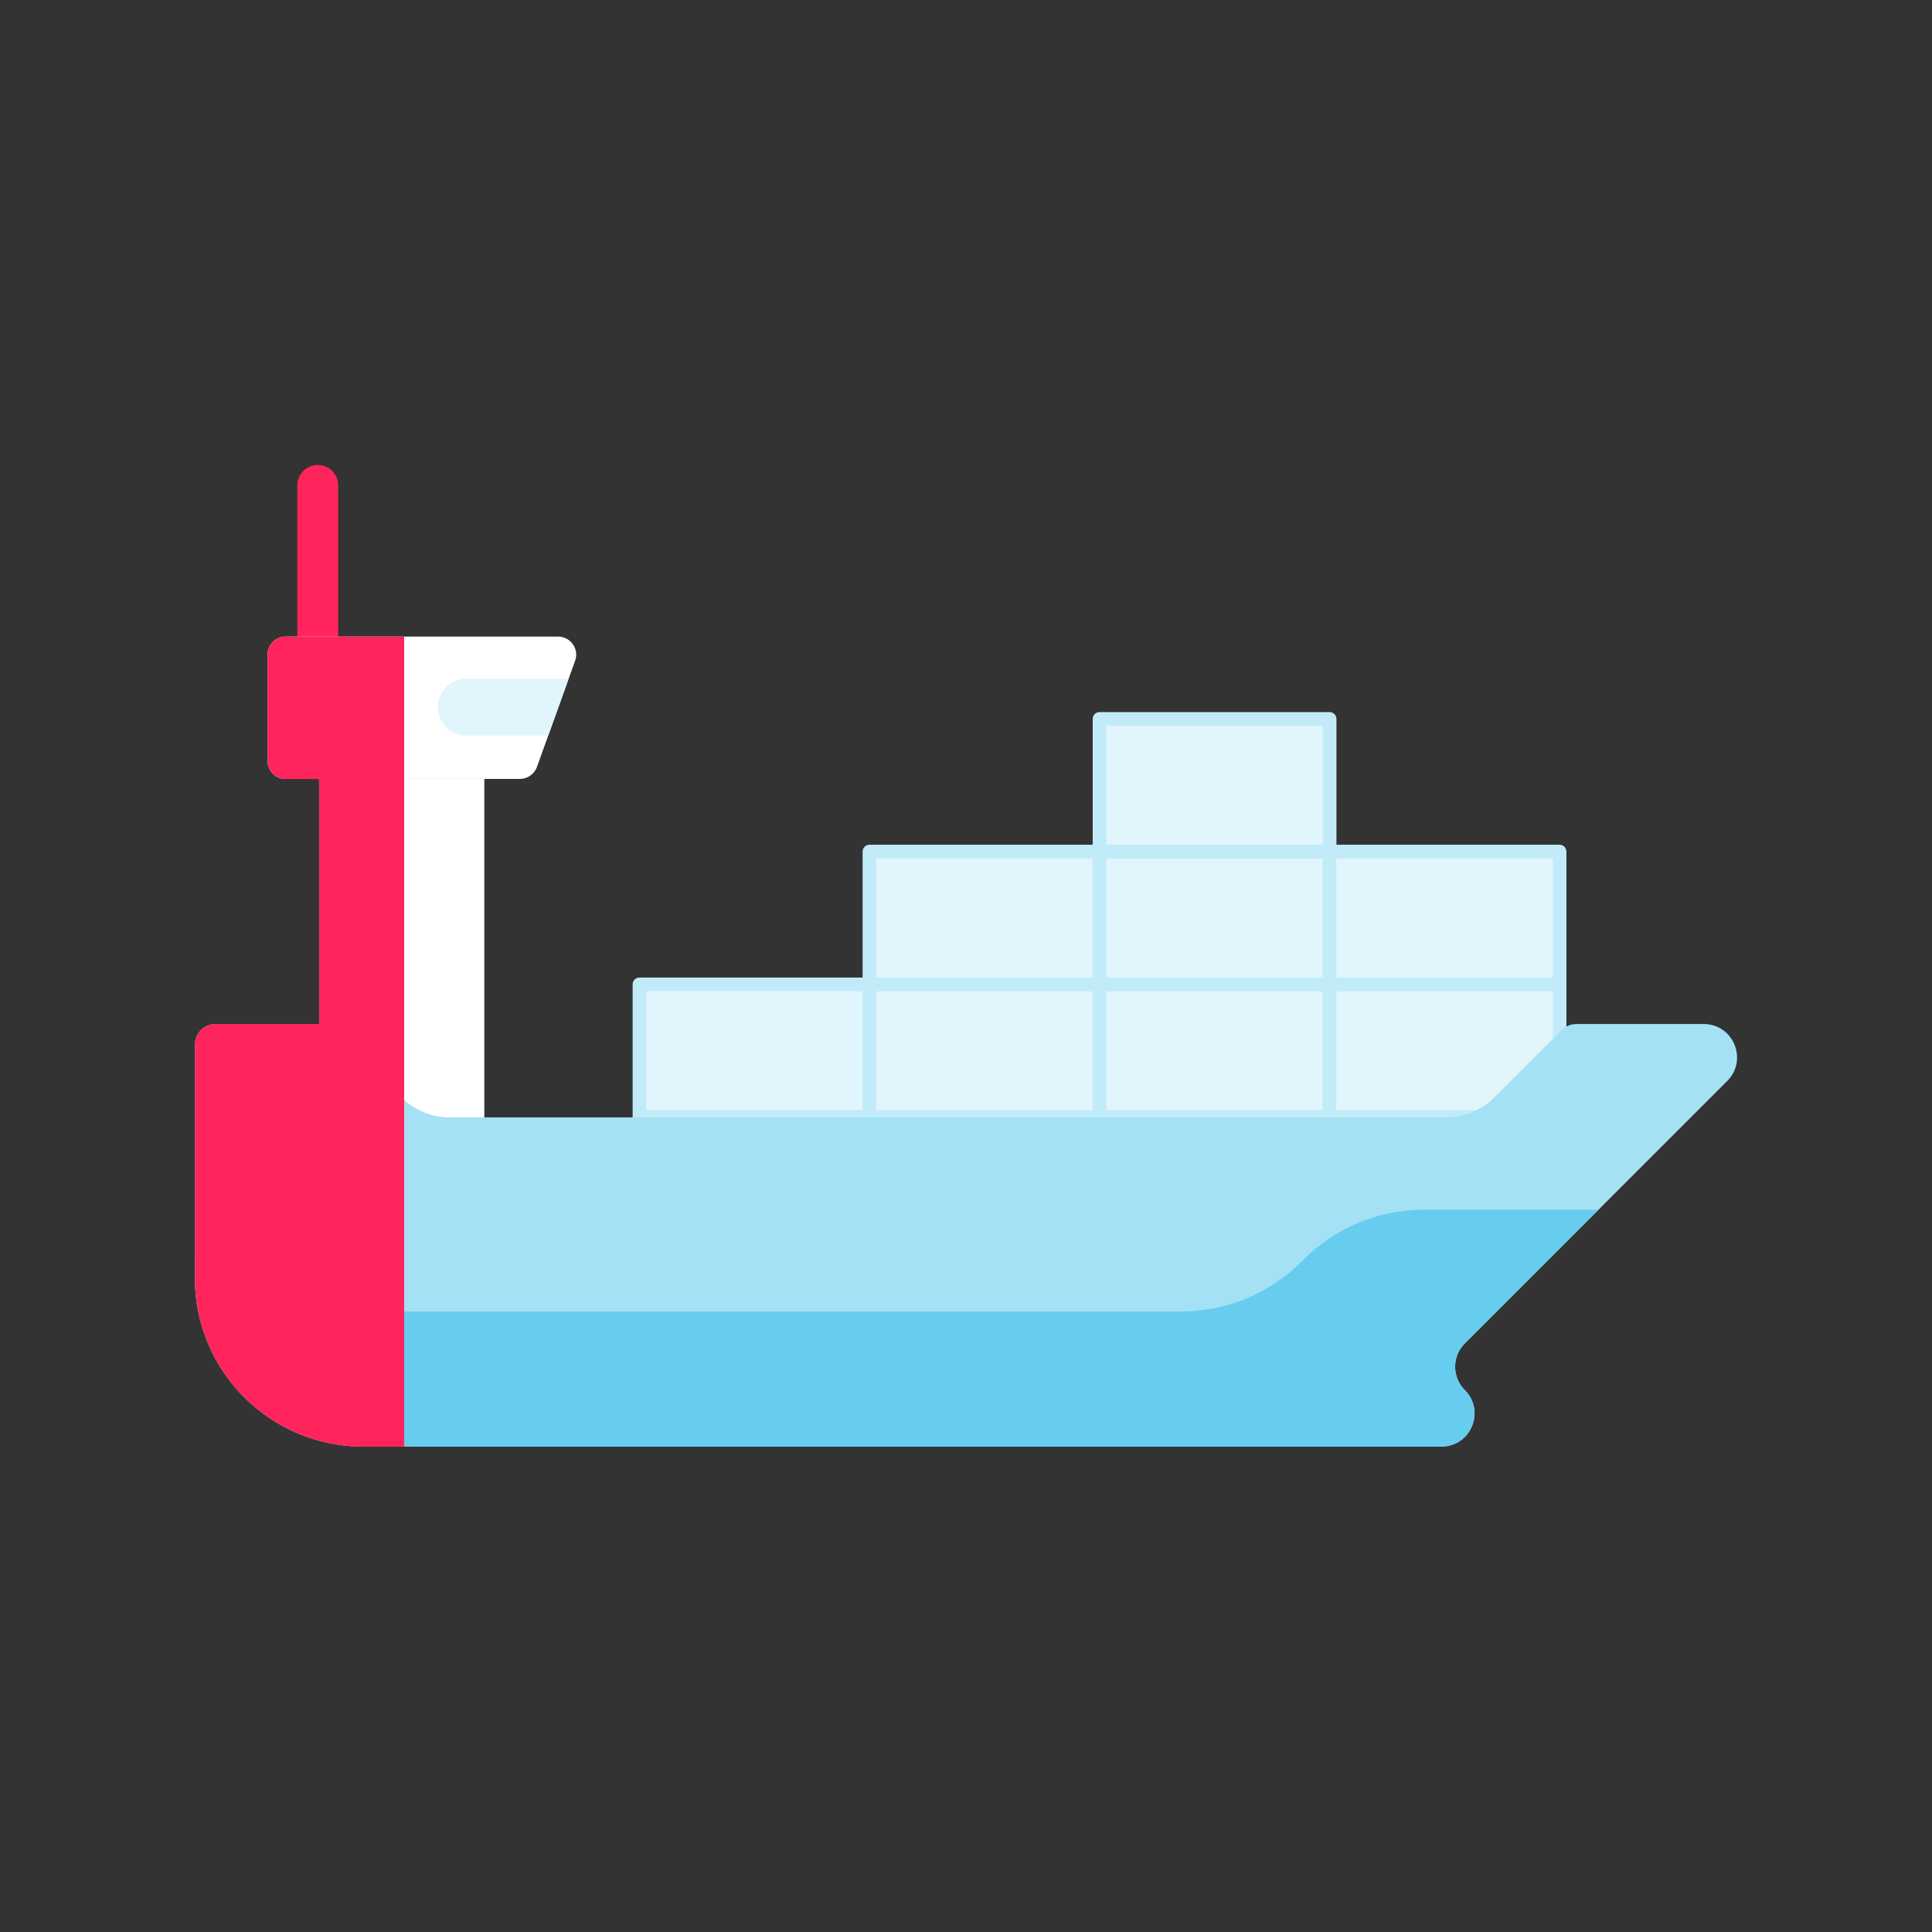 <?xml version="1.0" encoding="UTF-8"?>
<svg xmlns="http://www.w3.org/2000/svg" version="1.1" viewBox="0 0 141.73 141.73">
  <rect x="0" y="0" width="141.73" height="141.73" fill="#333333" stroke="none"/>
  <defs>
    <style>
      .cls-1 {
        fill: #a4e1f5;
      }

      .cls-2 {
        stroke: #c2ebf9;
      }

      .cls-2, .cls-3 {
        stroke-linecap: round;
        stroke-linejoin: round;
      }

      .cls-2, .cls-4 {
        fill: #e1f5fc;
      }

      .cls-5 {
        fill: #67cdef;
      }

      .cls-6 {
        fill: #ff255c;
      }

      .cls-7 {
        fill: #fff;
      }

      .cls-3 {
        fill: none;
        stroke: #ff255c;
        stroke-width: 3px;
      }
    </style>
  </defs>
  <!-- Generator: Adobe Illustrator 28.7.1, SVG Export Plug-In . SVG Version: 1.2.0 Build 142)  -->
  <g>
    <g id="Ebene_2">
      <g>
        <line class="cls-3" x1="23.31" y1="35.61" x2="23.31" y2="48.46"/>
        <rect class="cls-7" x="23.41" y="57.14" width="12.12" height="26.55"/>
        <path class="cls-7" d="M20.96,57.14h17.18c.56,0,1.06-.35,1.25-.88l2.8-7.79c.31-.86-.33-1.77-1.25-1.77h-19.98c-.73,0-1.33.59-1.33,1.33v7.79c0,.73.59,1.33,1.33,1.33Z"/>
        <g>
          <rect class="cls-2" x="46.91" y="72.21" width="16.88" height="9.73"/>
          <rect class="cls-2" x="63.78" y="72.21" width="16.88" height="9.73"/>
          <rect class="cls-2" x="80.66" y="72.21" width="16.88" height="9.73"/>
          <rect class="cls-2" x="97.53" y="72.21" width="16.88" height="9.73"/>
          <rect class="cls-2" x="63.78" y="62.47" width="16.88" height="9.73"/>
          <rect class="cls-2" x="80.66" y="62.47" width="16.88" height="9.73"/>
          <rect class="cls-2" x="80.66" y="52.74" width="16.88" height="9.73"/>
          <rect class="cls-2" x="97.53" y="62.47" width="16.88" height="9.73"/>
        </g>
        <path class="cls-4" d="M41.71,49.8h-7.51c-1.15,0-2.08.93-2.08,2.08h0c0,1.15.93,2.08,2.08,2.08h6.02l1.49-4.15Z"/>
        <path class="cls-1" d="M14.3,76.63v17.13c0,6.83,5.53,12.36,12.36,12.36h79.08c2.16,0,3.25-2.61,1.72-4.14h0c-.95-.95-.95-2.49,0-3.43l19.25-19.25c1.54-1.54.45-4.18-1.73-4.18h-9.34c-.4,0-.79.16-1.07.44l-4.96,4.96c-.93.93-2.19,1.45-3.51,1.45H32.98c-1.45,0-2.83-.64-3.78-1.74l-3.91-4.58c-.29-.34-.71-.53-1.15-.53h-8.32c-.84,0-1.52.68-1.52,1.52Z"/>
        <path class="cls-5" d="M117.27,88.74h-12.81c-3.31,0-6.48,1.31-8.82,3.65l-.17.17c-2.34,2.34-5.51,3.65-8.82,3.65H21.27c-3,0-5.61-1.66-6.97-4.11v1.66c0,6.83,5.53,12.36,12.36,12.36h79.08c2.16,0,3.25-2.61,1.72-4.14-.95-.95-.95-2.49,0-3.43l9.81-9.81Z"/>
        <path class="cls-6" d="M29.65,46.7h-8.69c-.73,0-1.33.59-1.33,1.33v7.79c0,.73.59,1.33,1.33,1.33h2.45v17.97h-7.59c-.84,0-1.52.68-1.52,1.52v17.13c0,6.83,5.53,12.36,12.36,12.36h2.99v-59.43Z"/>
      </g>
    </g>
  </g>
</svg>
